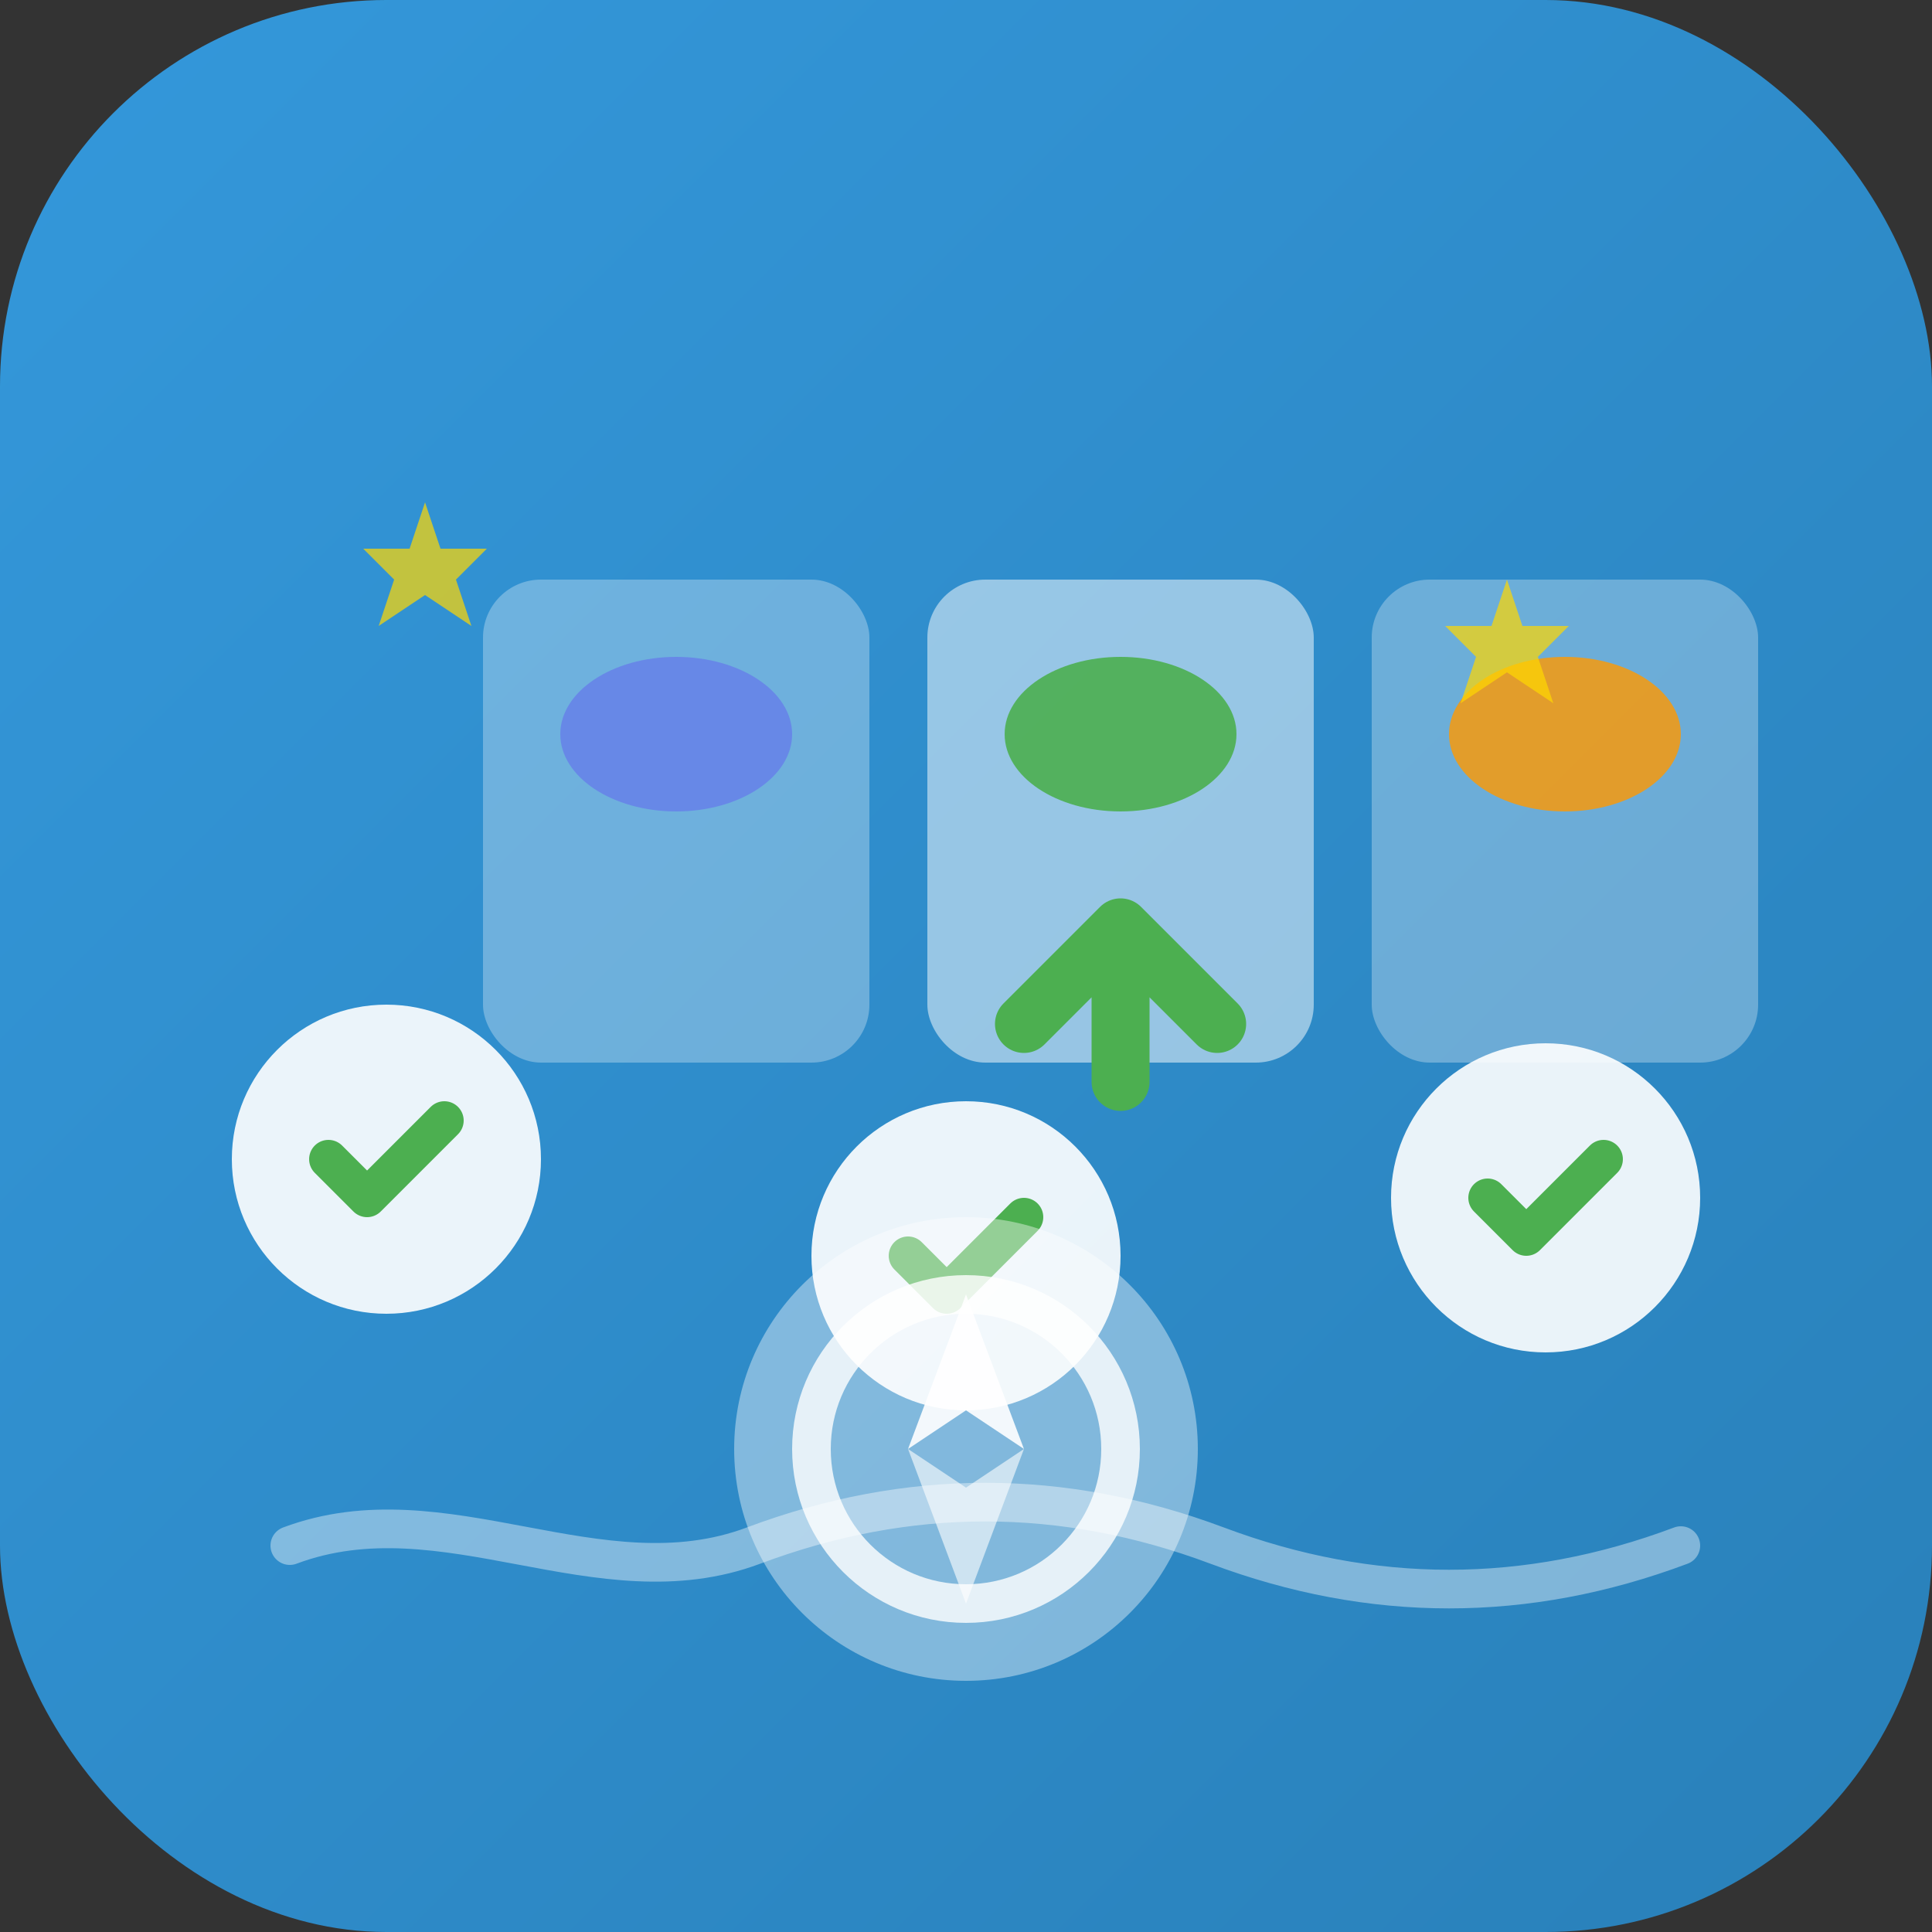 <svg width="100" height="100" viewBox="0 0 100 100" fill="none" xmlns="http://www.w3.org/2000/svg">
  <rect x="0" y="0" width="100" height="100" fill="#333333" stroke="none"/>
  <rect width="100" height="100" rx="20" fill="url(#blogGradient2)"/>
  
  <!-- Choosing massager theme -->
  <g transform="translate(50, 50)">
    <!-- Selection/choice symbols -->
    <rect x="-25" y="-20" width="20" height="25" rx="3" fill="white" fill-opacity="0.3"/>
    <rect x="-2" y="-20" width="20" height="25" rx="3" fill="white" fill-opacity="0.5"/>
    <rect x="21" y="-20" width="20" height="25" rx="3" fill="white" fill-opacity="0.3"/>
    
    <!-- Massager options -->
    <ellipse cx="-15" cy="-12" rx="6" ry="4" fill="#667eea" opacity="0.8"/>
    <ellipse cx="8" cy="-12" rx="6" ry="4" fill="#4CAF50" opacity="0.9"/>
    <ellipse cx="31" cy="-12" rx="6" ry="4" fill="#FF9800" opacity="0.8"/>
    
    <!-- Selection arrow pointing to best choice -->
    <path d="M8 -2l0 8M3 3l5-5l5 5" stroke="#4CAF50" stroke-width="3" stroke-linecap="round" stroke-linejoin="round"/>
    
    <!-- Decision criteria checklist -->
    <g transform="translate(-30, 10)">
      <circle cx="0" cy="0" r="8" fill="white" opacity="0.9"/>
      <path d="M-3 0l2 2l4-4" stroke="#4CAF50" stroke-width="2" stroke-linecap="round" stroke-linejoin="round"/>
    </g>
    
    <g transform="translate(0, 15)">
      <circle cx="0" cy="0" r="8" fill="white" opacity="0.9"/>
      <path d="M-3 0l2 2l4-4" stroke="#4CAF50" stroke-width="2" stroke-linecap="round" stroke-linejoin="round"/>
    </g>
    
    <g transform="translate(30, 12)">
      <circle cx="0" cy="0" r="8" fill="white" opacity="0.9"/>
      <path d="M-3 0l2 2l4-4" stroke="#4CAF50" stroke-width="2" stroke-linecap="round" stroke-linejoin="round"/>
    </g>
    
    <!-- Guide/compass symbol -->
    <circle cx="0" cy="25" r="12" fill="white" fill-opacity="0.4"/>
    <circle cx="0" cy="25" r="8" fill="none" stroke="white" stroke-width="2" opacity="0.8"/>
    <path d="M0 17l3 8l-3-2l-3 2l3-8z" fill="white" opacity="0.9"/>
    <path d="M0 33l-3-8l3 2l3-2l-3 8z" fill="white" opacity="0.6"/>
    
    <!-- Quality stars -->
    <g opacity="0.7">
      <path d="M-35 -30l1 3h3l-2 2 1 3-3-2-3 2 1-3-2-2h3l1-3z" fill="#FFD700" transform="scale(0.8)"/>
      <path d="M35 -25l1 3h3l-2 2 1 3-3-2-3 2 1-3-2-2h3l1-3z" fill="#FFD700" transform="scale(0.8)"/>
    </g>
  </g>
  
  <!-- Decision flow -->
  <g opacity="0.4">
    <path d="M15 80c8-3 16 3 24 0s16-3 24 0s16 3 24 0" stroke="white" stroke-width="2" stroke-linecap="round" fill="none"/>
  </g>
  
  <defs>
    <linearGradient id="blogGradient2" x1="0%" y1="0%" x2="100%" y2="100%">
      <stop offset="0%" style="stop-color:#3498DB;stop-opacity:1" />
      <stop offset="100%" style="stop-color:#2980B9;stop-opacity:1" />
    </linearGradient>
  </defs>
</svg>
